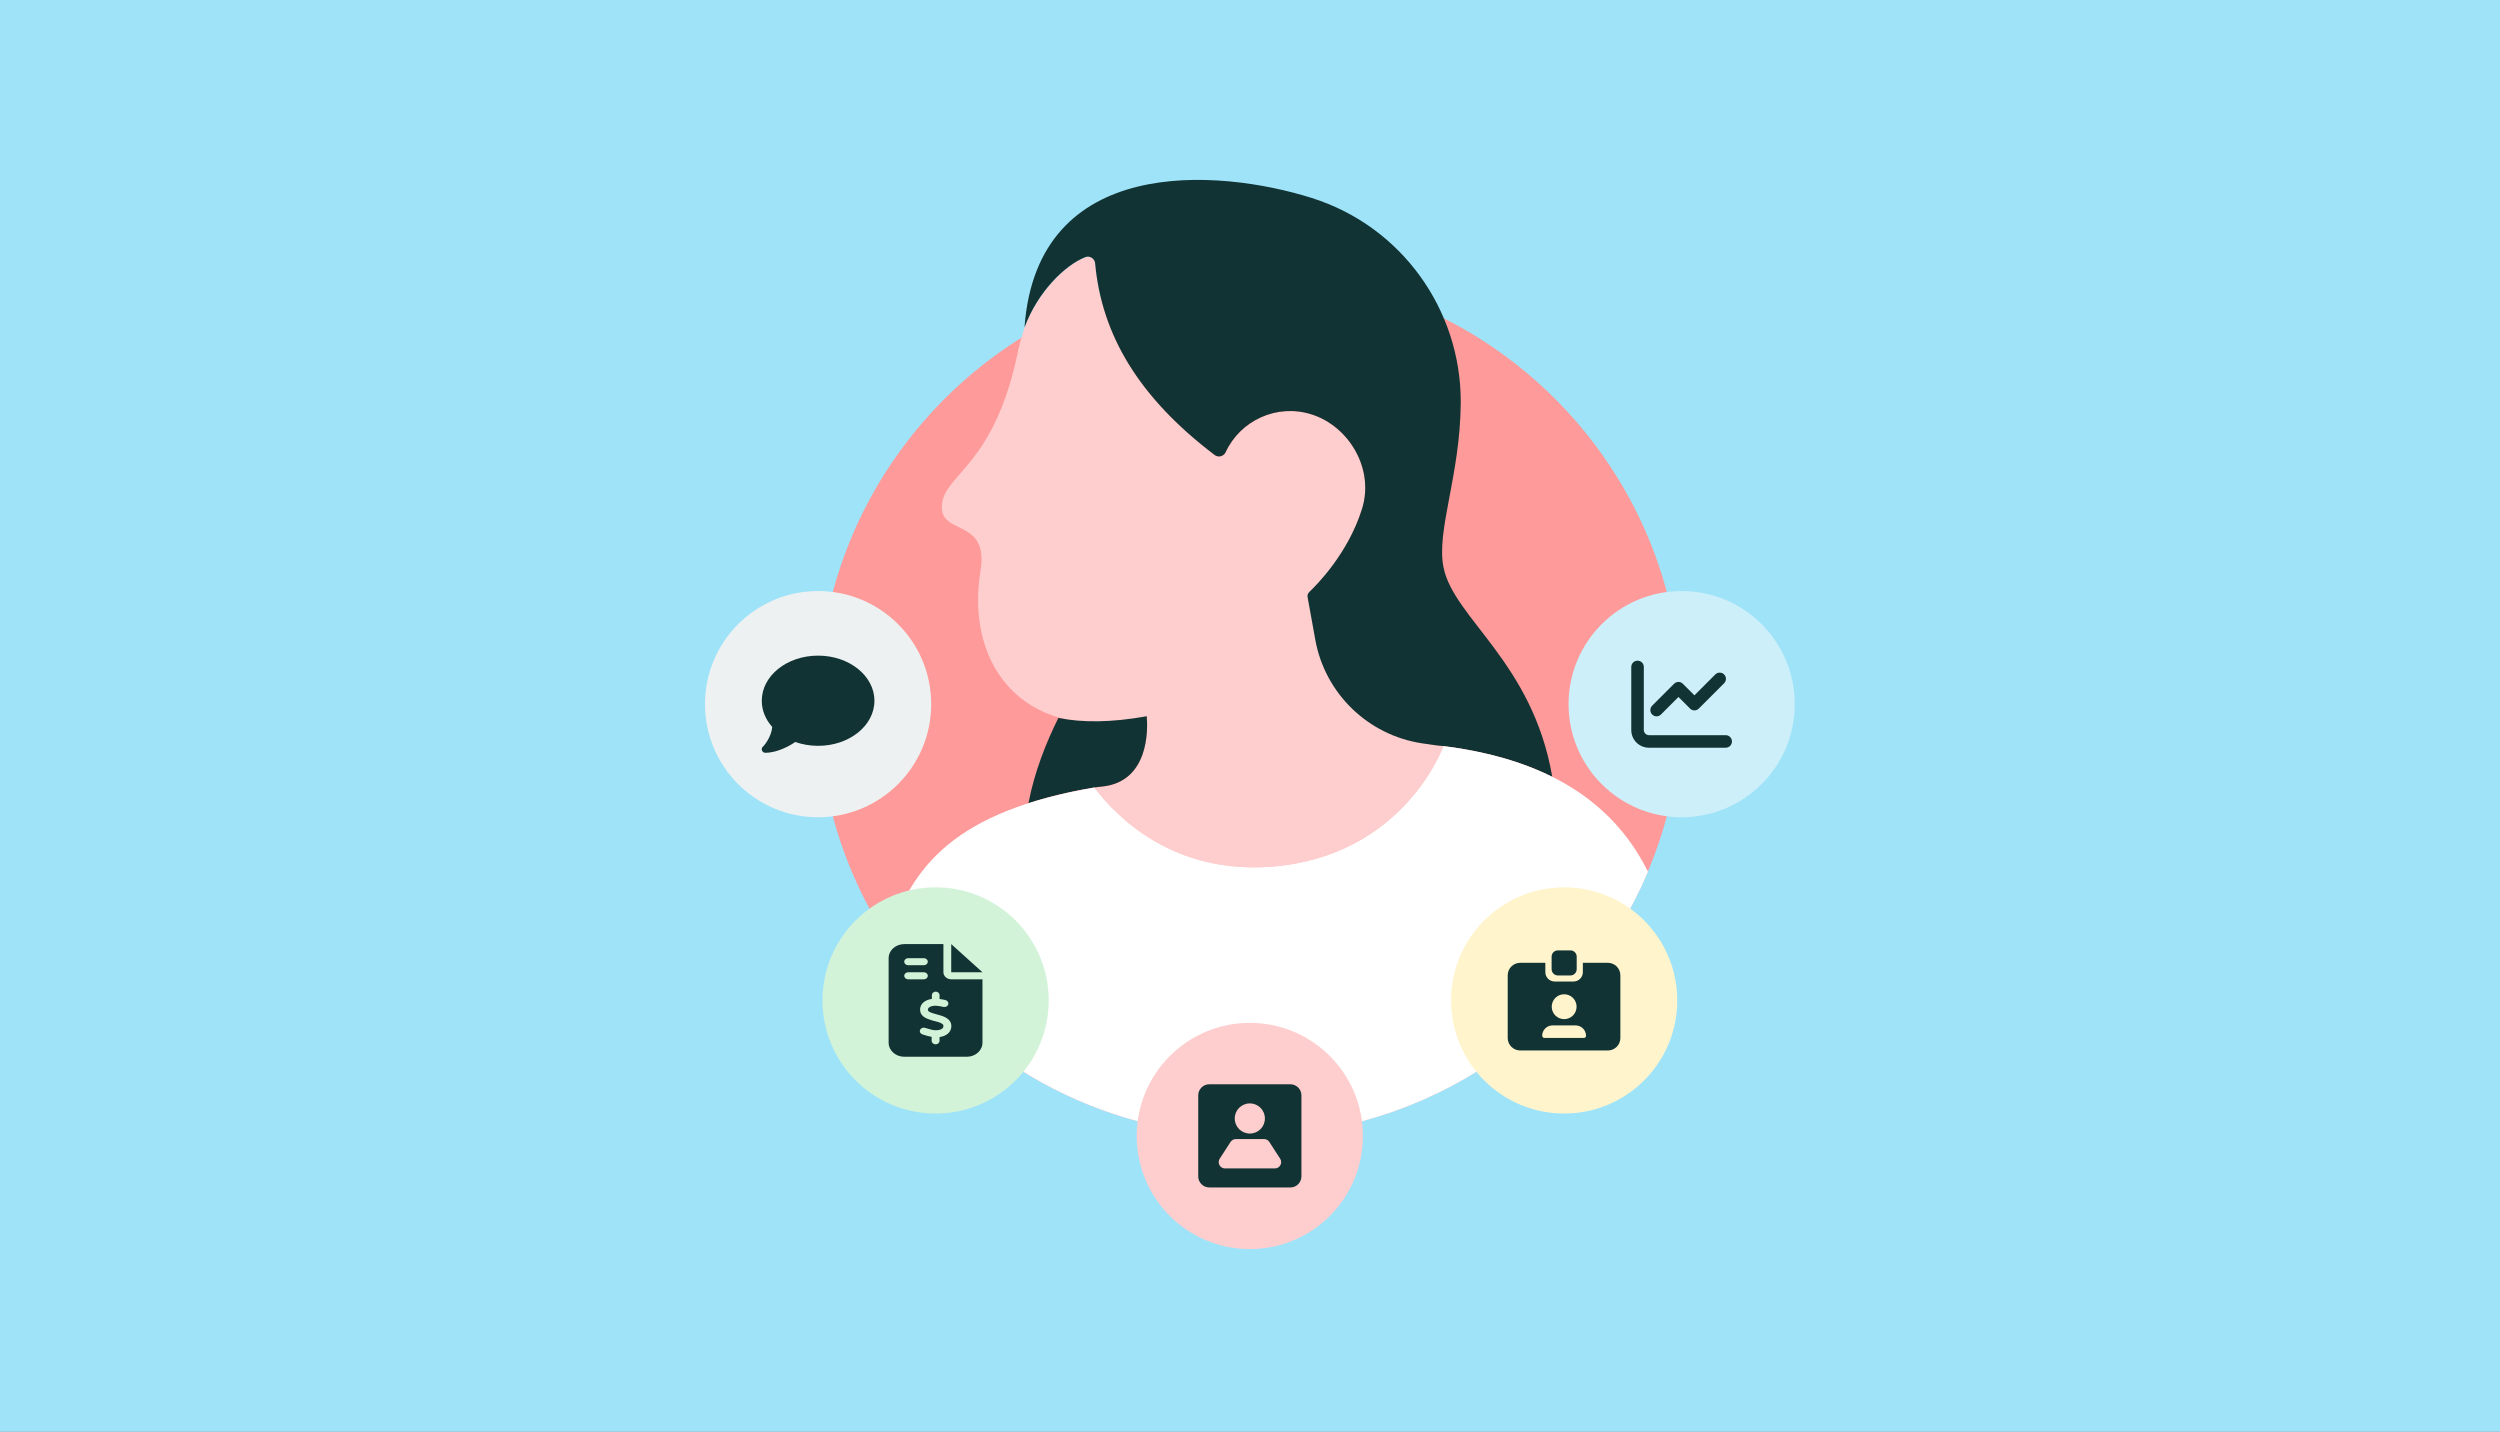 <svg width="894" height="512" viewBox="0 0 894 512" fill="none" xmlns="http://www.w3.org/2000/svg">
<rect x="0" y="0" width="894" height="512" fill="#808080" stroke="none"/>
<g clip-path="url(#clip0_2002_103)">
<rect width="894" height="512" fill="#9FE3F9"/>
<g clip-path="url(#clip1_2002_103)">
<path d="M446.937 406.186C532.201 406.186 601.321 337.066 601.321 251.802C601.321 166.538 532.201 97.418 446.937 97.418C361.673 97.418 292.553 166.538 292.553 251.802C292.553 337.066 361.673 406.186 446.937 406.186Z" fill="#FE9A9A"/>
<path d="M364.355 124.053C355.975 166.977 337.522 169.22 336.814 180.747C336.106 191.763 353.732 184.996 350.624 204.157C344.88 239.487 368.099 266.792 410.072 256.169C410.505 261.008 410.859 279.618 394.059 281.309C393.312 281.388 392.367 281.467 391.344 281.585C399.134 292.011 419.278 312.745 454.845 309.912C502.136 306.214 516.221 266.792 516.221 266.792C479.749 262.661 481.638 245.271 492.457 222.176C484.117 217.888 478.215 210.491 475.933 207.304C475.304 206.399 475.264 205.219 475.933 204.314C478.254 201.009 483.802 192.432 487.067 182.124C491.631 167.646 482.385 152.42 469.009 148.171C456.694 144.276 443.593 150.295 438.321 161.705C437.612 163.2 435.724 163.711 434.386 162.688C407.239 142.112 393.98 119.686 391.659 94.152C391.502 92.46 389.771 91.319 388.197 91.949C379.738 95.214 367.62 107.804 364.473 124.014L364.355 124.053Z" fill="#FECDCD"/>
<path d="M378.479 256.72C374.073 265.572 369.902 276.077 367.778 287.211C374.663 284.968 382.453 283.08 391.344 281.585C392.367 281.467 393.312 281.349 394.059 281.27C410.859 279.578 410.505 260.969 410.072 256.13C397.364 258.412 386.899 258.451 378.479 256.72Z" fill="#123333"/>
<path d="M468.143 211.75C471.133 208.917 482.071 197.783 487.028 182.085C491.592 167.646 482.346 152.381 468.969 148.171C456.655 144.276 443.553 150.295 438.281 161.705C437.573 163.2 435.685 163.711 434.347 162.689C407.2 142.112 393.941 119.686 391.62 94.152C391.463 92.46 389.692 91.319 388.118 91.949C380.918 94.742 371.083 104.303 366.361 117.089C370.807 55.123 435.567 60.238 469.048 70.782C501.467 81.011 522.241 110.952 522.359 143.253C522.359 143.253 522.359 143.489 522.359 143.646C522.359 143.843 522.359 144.079 522.359 144.276C522.123 170.321 513.506 189.836 516.221 202.976C519.919 221.153 548.089 236.891 555.092 277.808C544.706 272.614 531.958 268.798 516.221 266.792C514.332 266.674 511.578 266.28 508.47 265.808C489.153 262.857 473.809 247.985 470.346 228.746L467.592 213.52C467.474 212.852 467.671 212.222 468.182 211.75H468.143Z" fill="#123333"/>
<path d="M317.733 336.272C345.273 378.37 392.84 406.225 446.937 406.225C511.028 406.225 565.912 367.236 589.321 311.722C578.423 289.847 557.414 271.985 516.182 266.792C516.182 266.792 502.175 306.175 454.845 309.912C419.357 312.706 399.213 292.05 391.344 281.624C341.89 290.083 325.562 309.597 317.733 336.312V336.272Z" fill="white"/>
<path d="M601.36 292.247C623.698 292.247 641.806 274.139 641.806 251.802C641.806 229.464 623.698 211.357 601.36 211.357C579.023 211.357 560.915 229.464 560.915 251.802C560.915 274.139 579.023 292.247 601.36 292.247Z" fill="#CCEFF9"/>
<path d="M446.937 446.67C469.274 446.67 487.382 428.562 487.382 406.225C487.382 383.888 469.274 365.78 446.937 365.78C424.6 365.78 406.492 383.888 406.492 406.225C406.492 428.562 424.6 446.67 446.937 446.67Z" fill="#FECDCD"/>
<path d="M334.572 398.199C356.909 398.199 375.017 380.091 375.017 357.754C375.017 335.417 356.909 317.309 334.572 317.309C312.234 317.309 294.127 335.417 294.127 357.754C294.127 380.091 312.234 398.199 334.572 398.199Z" fill="#D3F3D9"/>
<path d="M559.341 398.199C581.679 398.199 599.787 380.091 599.787 357.754C599.787 335.417 581.679 317.309 559.341 317.309C537.004 317.309 518.896 335.417 518.896 357.754C518.896 380.091 537.004 398.199 559.341 398.199Z" fill="#FFF4CC"/>
<path d="M292.553 292.247C314.89 292.247 332.998 274.139 332.998 251.802C332.998 229.464 314.89 211.357 292.553 211.357C270.216 211.357 252.108 229.464 252.108 251.802C252.108 274.139 270.216 292.247 292.553 292.247Z" fill="#EEF1F1"/>
<path fill-rule="evenodd" clip-rule="evenodd" d="M432.459 387.734C430.255 387.734 428.485 389.504 428.485 391.707V420.664C428.485 422.867 430.255 424.638 432.459 424.638H461.415C463.619 424.638 465.389 422.867 465.389 420.664V391.707C465.389 389.504 463.619 387.734 461.415 387.734H432.459ZM452.327 399.969C452.327 402.96 449.927 405.36 446.937 405.36C443.947 405.36 441.547 402.96 441.547 399.969C441.547 396.979 443.947 394.579 446.937 394.579C449.927 394.579 452.327 396.979 452.327 399.969ZM440.052 408.35L436.157 414.369C435.213 415.864 436.275 417.831 438.045 417.831H455.907C457.678 417.831 458.74 415.864 457.796 414.369L453.901 408.35C453.507 407.72 452.799 407.327 452.012 407.327H441.94C441.193 407.327 440.485 407.72 440.052 408.35Z" fill="#123333"/>
<path d="M617.098 267.382H589.676C587.984 267.382 586.371 266.713 585.19 265.533C584.01 264.352 583.341 262.739 583.341 261.047V238.504C583.341 237.284 584.325 236.261 585.584 236.261C586.843 236.261 587.826 237.245 587.826 238.504V261.047C587.826 261.52 588.023 262.031 588.377 262.346C588.731 262.7 589.203 262.897 589.676 262.897H617.098C618.318 262.897 619.341 263.88 619.341 265.139C619.341 266.398 618.357 267.382 617.098 267.382Z" fill="#123333"/>
<path d="M592.39 256.169C591.8 256.169 591.249 255.933 590.817 255.5C589.951 254.634 589.951 253.218 590.817 252.352L598.646 244.523C599.079 244.09 599.63 243.854 600.22 243.854C600.81 243.854 601.4 244.09 601.793 244.523L605.924 248.654L613.4 241.179C614.265 240.313 615.682 240.313 616.547 241.179C617.413 242.044 617.413 243.461 616.547 244.326L607.498 253.375C607.065 253.808 606.515 254.044 605.924 254.044C605.334 254.044 604.744 253.808 604.351 253.375L600.22 249.244L593.964 255.5C593.531 255.933 592.941 256.169 592.39 256.169Z" fill="#123333"/>
<path d="M557.099 339.853H561.584C562.804 339.853 563.827 340.836 563.827 342.095V346.58C563.827 347.8 562.843 348.823 561.584 348.823H557.099C555.879 348.823 554.856 347.839 554.856 346.58V342.095C554.856 340.876 555.84 339.853 557.099 339.853ZM543.683 344.299H552.614V347.643C552.614 349.492 554.109 350.987 555.958 350.987H562.686C564.535 350.987 566.03 349.492 566.03 347.643V344.299H574.961C577.44 344.299 579.446 346.305 579.446 348.784V371.17C579.446 373.649 577.44 375.655 574.961 375.655H543.643C541.165 375.655 539.158 373.649 539.158 371.17V348.784C539.158 346.305 541.165 344.299 543.643 344.299H543.683ZM551.512 370.423C551.512 370.816 551.866 371.17 552.26 371.17H566.423C566.817 371.17 567.171 370.816 567.171 370.423C567.171 368.377 565.518 366.685 563.433 366.685H555.21C553.165 366.685 551.473 368.337 551.473 370.423H551.512ZM559.342 364.442C560.522 364.442 561.663 363.97 562.489 363.144C563.315 362.318 563.787 361.177 563.787 359.997C563.787 358.816 563.315 357.675 562.489 356.849C561.663 356.023 560.522 355.551 559.342 355.551C558.161 355.551 557.02 356.023 556.194 356.849C555.368 357.675 554.896 358.816 554.896 359.997C554.896 361.177 555.368 362.318 556.194 363.144C557.02 363.97 558.161 364.442 559.342 364.442Z" fill="#123333"/>
<path d="M323.359 337.61C320.29 337.61 317.772 339.853 317.772 342.646V372.862C317.772 375.655 320.29 377.898 323.359 377.898H345.745C348.814 377.898 351.332 375.655 351.332 372.862V350.2H340.158C338.624 350.2 337.365 349.059 337.365 347.682V337.61H323.398H323.359ZM340.158 337.61V347.682H351.332L340.158 337.61ZM323.359 343.905C323.359 343.197 323.988 342.646 324.775 342.646H330.362C331.149 342.646 331.778 343.197 331.778 343.905C331.778 344.613 331.149 345.164 330.362 345.164H324.775C323.988 345.164 323.359 344.613 323.359 343.905ZM323.359 348.941C323.359 348.233 323.988 347.682 324.775 347.682H330.362C331.149 347.682 331.778 348.233 331.778 348.941C331.778 349.649 331.149 350.2 330.362 350.2H324.775C323.988 350.2 323.359 349.649 323.359 348.941ZM334.572 354.606C335.359 354.606 335.988 355.157 335.988 355.865V357.242C336.736 357.321 337.444 357.479 338.113 357.636C338.86 357.833 339.293 358.501 339.096 359.17C338.899 359.839 338.152 360.233 337.365 360.075C336.382 359.839 335.437 359.682 334.572 359.642C333.824 359.642 333.037 359.8 332.526 360.075C332.014 360.351 331.818 360.665 331.818 361.098C331.818 361.374 331.936 361.61 332.447 361.885C333.037 362.2 333.903 362.436 335.004 362.751H335.044C336.027 363.026 337.247 363.341 338.231 363.892C339.293 364.482 340.198 365.426 340.198 366.882C340.198 368.416 339.372 369.518 338.191 370.147C337.522 370.541 336.775 370.737 335.988 370.855V372.193C335.988 372.901 335.359 373.452 334.572 373.452C333.785 373.452 333.155 372.901 333.155 372.193V370.777C332.172 370.619 331.267 370.344 330.441 370.068C330.244 370.029 330.087 369.95 329.89 369.911C329.142 369.675 328.749 368.967 329.024 368.337C329.26 367.669 330.047 367.314 330.795 367.551C331.031 367.629 331.227 367.669 331.424 367.747C332.605 368.101 333.588 368.416 334.611 368.416C335.398 368.416 336.185 368.298 336.696 367.983C337.129 367.747 337.404 367.393 337.365 366.882C337.365 366.528 337.208 366.252 336.696 365.977C336.106 365.623 335.241 365.387 334.178 365.111H334.021C333.077 364.796 331.896 364.482 330.991 364.01C329.929 363.459 329.024 362.515 329.024 361.059C329.024 359.524 329.969 358.462 331.109 357.872C331.778 357.518 332.486 357.321 333.234 357.203V355.865C333.234 355.157 333.864 354.606 334.65 354.606H334.572Z" fill="#123333"/>
<path d="M312.697 250.582C312.697 259.513 303.687 266.713 292.553 266.713C289.641 266.713 286.848 266.201 284.369 265.336C283.425 266.005 281.891 266.949 280.081 267.696C278.192 268.523 275.91 269.192 273.668 269.192C273.156 269.192 272.684 268.877 272.488 268.405C272.291 267.933 272.409 267.421 272.763 267.067C272.763 267.067 272.802 266.988 272.881 266.949C272.96 266.87 273.117 266.713 273.274 266.516C273.589 266.123 274.022 265.572 274.455 264.824C275.242 263.526 275.989 261.834 276.147 259.946C273.786 257.31 272.409 254.084 272.409 250.582C272.409 241.651 281.419 234.451 292.553 234.451C303.687 234.451 312.697 241.69 312.697 250.582Z" fill="#123333"/>
</g>
</g>
<defs>
<clipPath id="clip0_2002_103">
<rect width="894" height="512" fill="white"/>
</clipPath>
<clipPath id="clip1_2002_103">
<rect width="389.698" height="382.341" fill="white" transform="translate(252.108 64.33)"/>
</clipPath>
</defs>
</svg>

